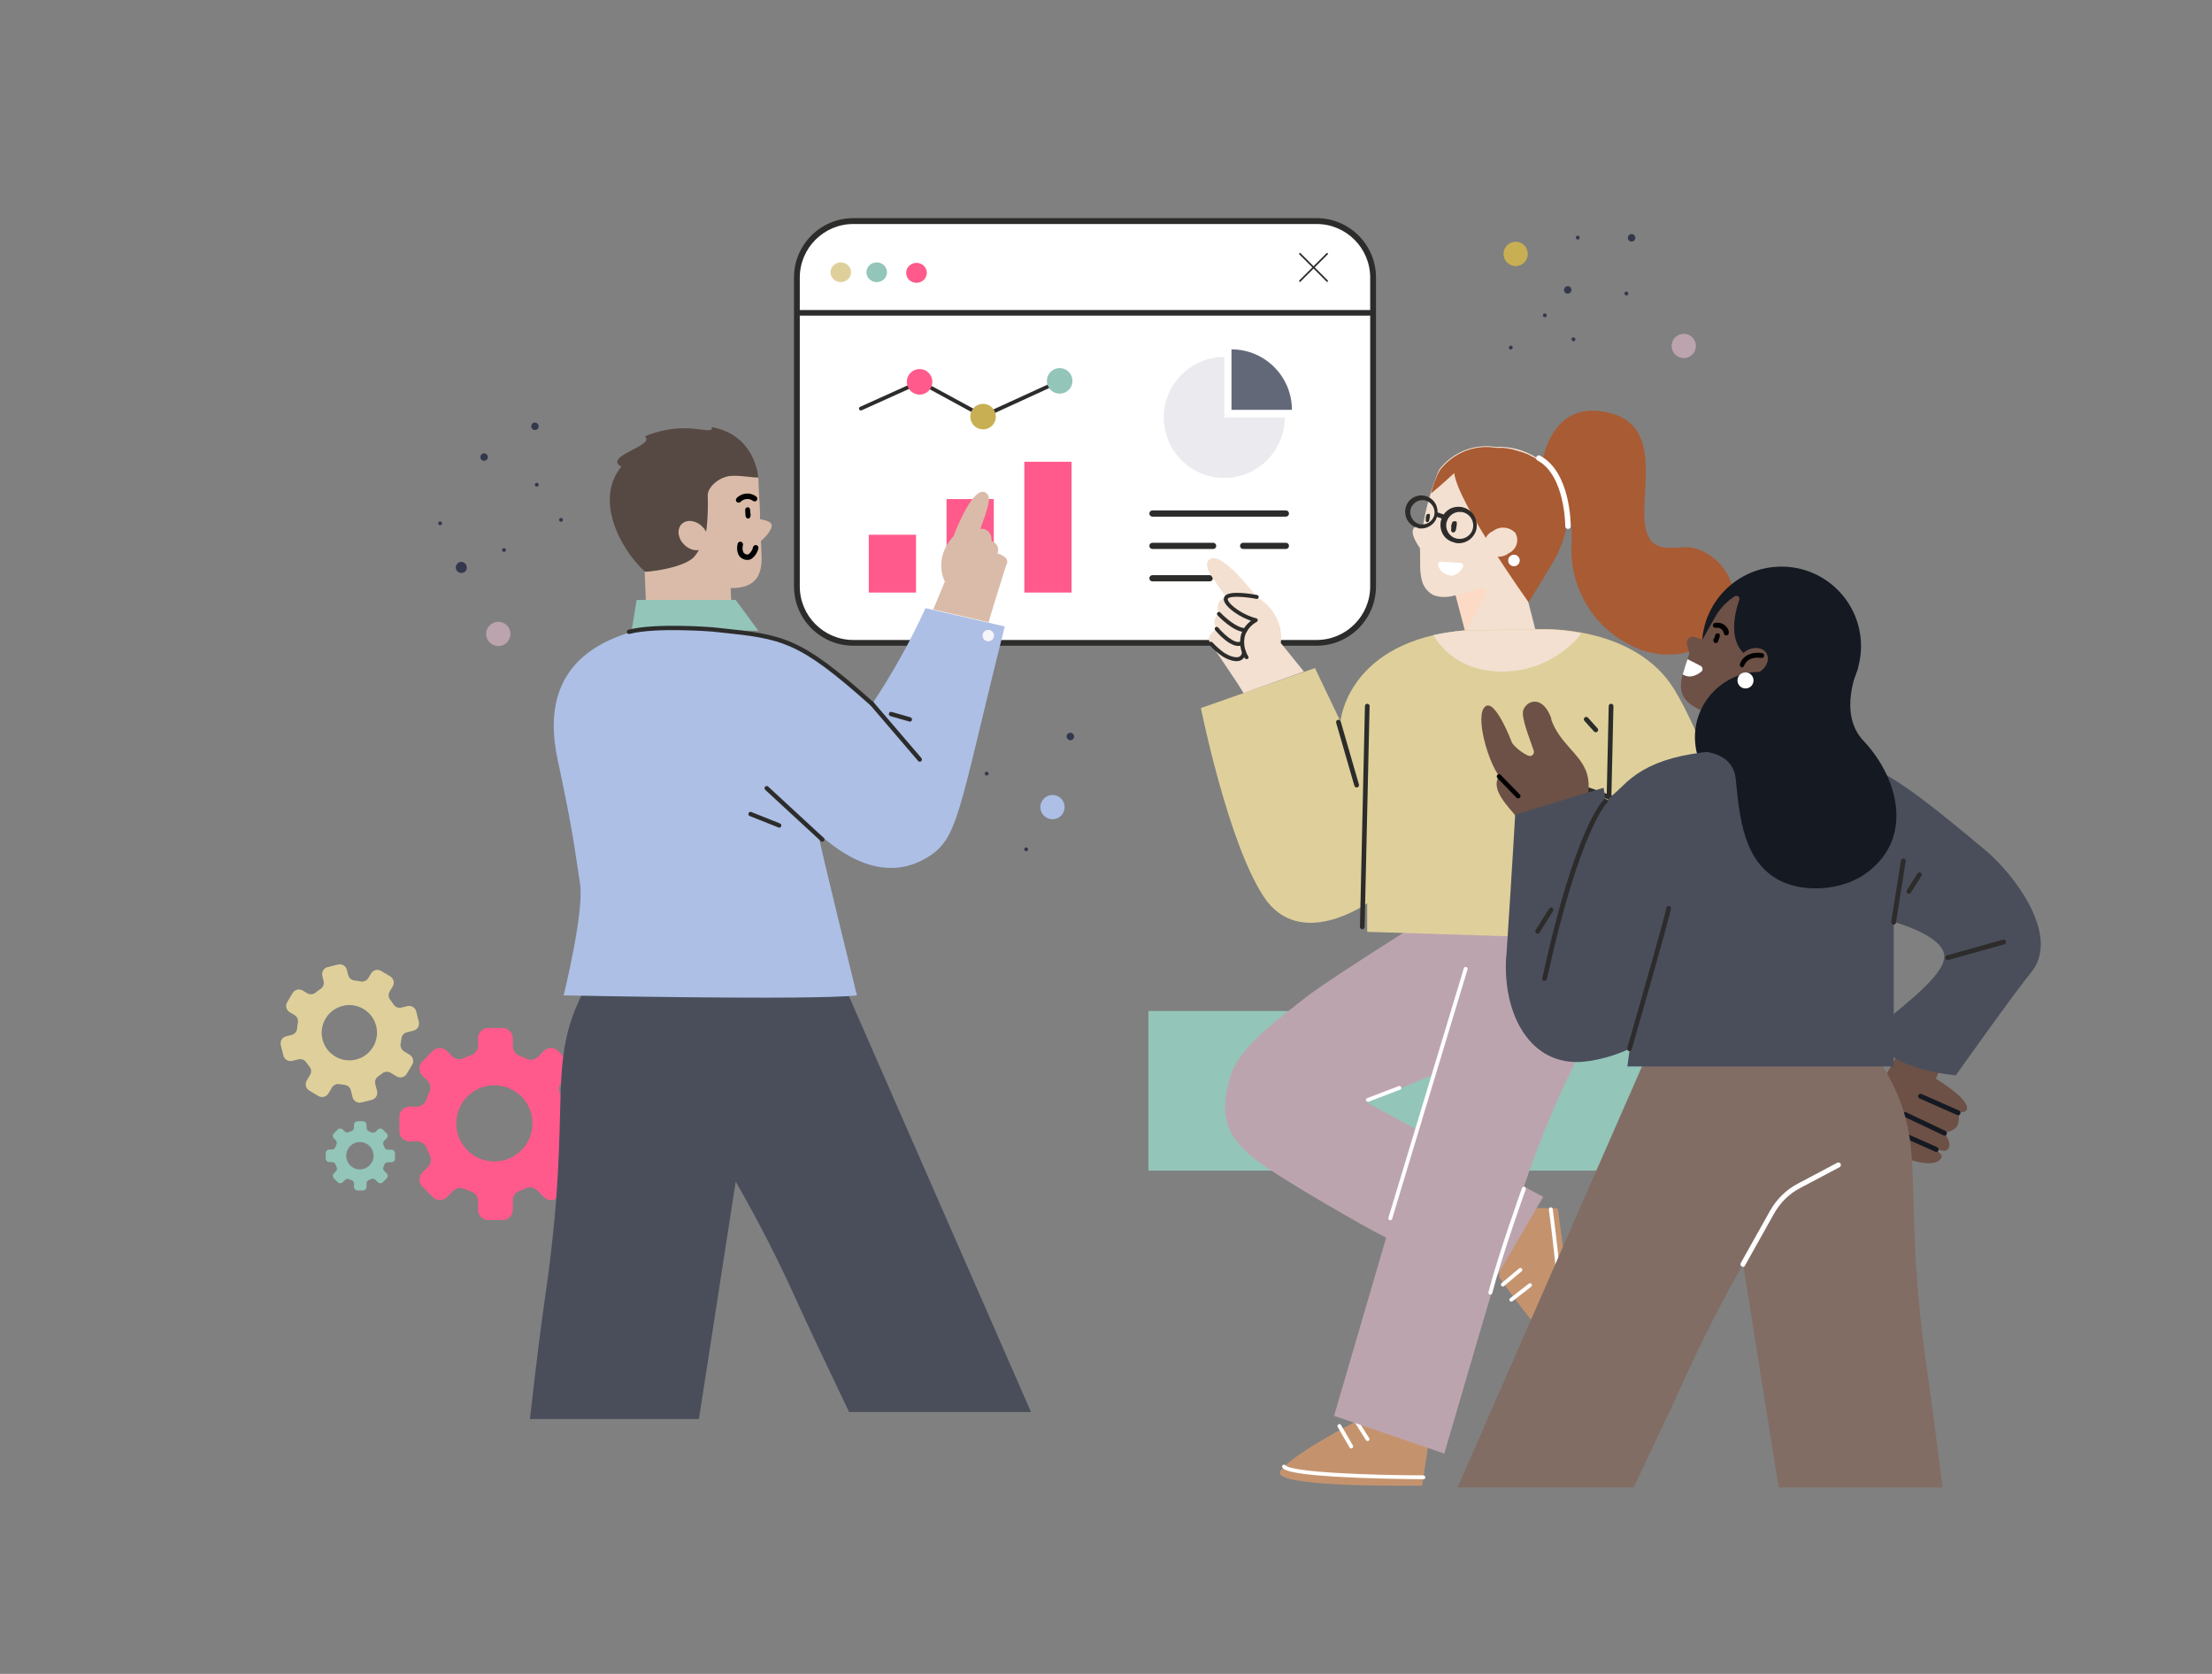 <?xml version="1.0" encoding="UTF-8"?>
<svg xmlns="http://www.w3.org/2000/svg" width="370" height="280" xmlns:xlink="http://www.w3.org/1999/xlink" viewBox="0 0 370 280">
  <rect x="0" y="0" width="370" height="280" fill="#808080" stroke="none"/>
  <defs>
    <style>
      .cls-1 {
        fill: #2d2c2b;
      }

      .cls-2 {
        fill: #010101;
      }

      .cls-3 {
        fill: #93c5b9;
      }

      .cls-4 {
        fill: #fff;
      }

      .cls-5 {
        fill: #fddac6;
        mix-blend-mode: multiply;
      }

      .cls-5, .cls-6 {
        isolation: isolate;
      }

      .cls-7 {
        fill: #ff5a8b;
      }

      .cls-8 {
        fill: none;
      }

      .cls-9 {
        fill: #151922;
      }

      .cls-10 {
        fill: #dfd09b;
      }

      .cls-11 {
        fill: #dabba9;
      }

      .cls-12, .cls-13 {
        fill-rule: evenodd;
      }

      .cls-12, .cls-14 {
        fill: #6d5146;
      }

      .cls-15 {
        fill: #bca4ae;
      }

      .cls-16 {
        fill: #f5f5fa;
      }

      .cls-13, .cls-17 {
        fill: #a95b34;
      }

      .cls-18 {
        fill: #4a4e5b;
      }

      .cls-19 {
        fill: #c9af53;
      }

      .cls-20 {
        fill: #826d64;
      }

      .cls-21 {
        fill: #564943;
      }

      .cls-22 {
        fill: #adbfe5;
      }

      .cls-23 {
        fill: #c4936e;
      }

      .cls-24 {
        fill: #f3e0d1;
      }

      .cls-25 {
        fill: #636879;
      }

      .cls-26 {
        fill: #eaeaef;
      }

      .cls-27 {
        fill: #33384d;
      }

      .cls-28 {
        clip-path: url(#clippath);
      }

      .cls-29 {
        fill: #2c2c2b;
      }
    </style>
    <clipPath id="clippath">
      <rect class="cls-8" x="192.09" y="169.11" width="112.62" height="26.7"/>
    </clipPath>
  </defs>
  <g class="cls-6">
    <g id="Layer_3" data-name="Layer 3">
      <path id="Path_451914" data-name="Path 451914" class="cls-24" d="M242.83,107.83c.96-.53,1.81-.91,2.51-1.23l-2.13-8,10.99-3.52,2.61,10.19h.43c-8.69,7.25-13.87,3.95-14.88,2.88l.53-.27-.05-.05Z"/>
      <path id="Path_453331" data-name="Path 453331" class="cls-24" d="M237.98,88.2c.53-3.31,1.44-6.51,2.72-9.6,2.19-2.93,5.87-4.43,9.49-3.84,6.24-.32,11.57,4.37,12.05,10.56-.16,3.15-1.49,6.13-3.79,8.32-.91.8-1.87,1.44-2.93,1.97-1.07.96-2.24,1.87-3.47,2.67-.64.27-1.28.43-1.97.48-2.29.21-5.55.53-6.61.8-1.17.37-2.45.43-3.68,0-1.01-.53-1.76-1.49-1.97-2.56-.21-.8-.27-1.6-.27-2.4,0-.75,0-2.83-.05-2.93-2.08-2.99-1.17-4,.48-3.52v.05Z"/>
      <path id="Path_453332" data-name="Path 453332" class="cls-1" d="M242.72,88.26c0-.27.05-.48.16-.75,0-.21.27-.37.48-.32h.11c.11,0,.21.11.21.27v.16c0,.27-.05.48-.11.75,0,.27-.11.48-.27.64-.16.11-.37.05-.48-.05-.11-.21-.16-.48,0-.69h-.11Z"/>
      <path id="Path_453333" data-name="Path 453333" class="cls-17" d="M260.7,92.21c1.01-2.13,1.55-4.48,1.6-6.88,0-3.52-1.97-6.72-5.07-8.43l-.48-.27-.48-.27h-.05l-.43-.27h-.05l-.43-.21h-.11l-.43-.21h-.16l-.37-.16h-.16l-.37-.16h-.21l-.32-.16h-.21l-.32-.11h-.27l-.32-.11h-.32l-.27-.05h-.59s-.59,0-.59,0c-3.63-.64-7.25.85-9.49,3.79-.64,1.23-1.12,2.51-1.44,3.84,1.28-1.01,3.89-3.41,3.89-3.41.59,5.01,12.43,21.6,12.43,21.6,0,0,3.79-5.97,5.07-8.48l-.05-.05Z"/>
      <g id="Group_520688" data-name="Group 520688">
        <path id="Path_453338" data-name="Path 453338" class="cls-24" d="M248.59,92.21c1.01,1.07,2.61,1.23,3.79.32,1.23-.59,1.76-2.03,1.17-3.2,0,0,0-.11-.05-.16-1.01-1.07-2.61-1.23-3.79-.32-1.23.53-1.76,1.97-1.17,3.2,0,.05,0,.11.05.16Z"/>
        <path id="Path_453339" data-name="Path 453339" class="cls-24" d="M249.02,91.67c.16,0,.32-.11.43-.27.8-1.87,3.09-1.33,3.2-1.28.21,0,.48-.11.48-.37,0-.21-.11-.43-.27-.48-1.65-.53-3.41.27-4.21,1.81-.11.21,0,.48.21.59h.16s0,0,0,0Z"/>
      </g>
      <path id="Path_453340" data-name="Path 453340" class="cls-13" d="M257.87,77.86s1.28-11.68,11.73-8.69c10.45,2.99,2.35,18.24,7.09,21.76,1.81,1.33,4.37.32,6.45.69,3.04.75,5.49,3.04,6.51,6.03.53,2.13.21,4.37-.91,6.29-1.49,2.56-3.95,4.48-6.77,5.23-3.04.69-6.29.27-9.07-1.17-6.51-3.15-10.45-9.87-10.03-17.12.32-4.85-1.49-9.6-4.96-13.01h-.05Z"/>
      <path id="Path_453341" data-name="Path 453341" class="cls-4" d="M262.3,88.47c.27,0,.43-.21.43-.43,0-.37,0-9.12-5.17-11.84-.21-.11-.48,0-.59.27-.05.21,0,.43.16.53,4.69,2.45,4.69,10.99,4.69,11.04,0,.27.21.43.43.43h.05Z"/>
      <path id="Path_453342" data-name="Path 453342" class="cls-5" d="M243.52,99.62l4.27-1.28c.37,0,.75.27.75.69v.27s-3.36,6.56-3.36,6.56l-1.6-6.24h-.05Z"/>
      <g id="Group_523903" data-name="Group 523903">
        <path id="Path_450179" data-name="Path 450179" class="cls-1" d="M243.36,90.76c-.16,0-.27-.11-.43-.11-.75-.27-1.39-.8-1.71-1.55-.69-1.55-.05-3.31,1.44-4.05,1.55-.69,3.31-.05,4.05,1.44.27.64.37,1.28.27,1.92-.32,1.65-1.92,2.72-3.57,2.4l-.05-.05ZM241.98,87.3c-.32,1.17.37,2.45,1.6,2.77,1.17.32,2.45-.37,2.77-1.6.32-1.17-.37-2.45-1.6-2.77-.11-.05-.21-.05-.32-.05-1.12-.16-2.13.59-2.45,1.65Z"/>
        <path id="Path_456488" data-name="Path 456488" class="cls-1" d="M237.23,88.31c-.11,0-.27-.11-.37-.11-.69-.21-1.23-.75-1.55-1.39-.64-1.39-.11-3.04,1.28-3.68h0c1.33-.64,2.99-.05,3.63,1.33.21.53.32,1.12.21,1.71-.27,1.49-1.71,2.45-3.2,2.19v-.05ZM238.19,83.67c-1.01-.11-1.97.53-2.24,1.49-.27,1.07.37,2.19,1.44,2.51,1.07.27,2.19-.37,2.51-1.44.27-1.07-.37-2.19-1.44-2.51-.11-.05-.21-.05-.32-.05h.05Z"/>
        <path id="Path_450181" data-name="Path 450181" class="cls-1" d="M241.34,86.82c.21,0,.43-.11.43-.32,0-.16-.05-.37-.27-.43l-.91-.32c-.21-.05-.43,0-.48.21s0,.43.21.48l.91.32h.05l.05.05Z"/>
      </g>
      <g>
        <path id="Path_563274" data-name="Path 563274" class="cls-7" d="M97.23,185.11h-1.53c-.72,0-1.37-.45-1.61-1.13-.13-.37-.27-.73-.43-1.08-.3-.63-.17-1.38.32-1.88l1.1-1.1c.66-.66.66-1.73,0-2.39h0s-1.72-1.73-1.72-1.73c-.66-.66-1.73-.66-2.39,0h0s-.98.98-.98.98c-.51.51-1.29.64-1.93.32-.39-.19-.78-.36-1.19-.51-.66-.25-1.09-.88-1.09-1.58v-1.36c0-.93-.76-1.69-1.69-1.69h-2.44c-.93,0-1.69.76-1.69,1.69v1.24c0,.72-.45,1.36-1.13,1.59-.44.15-.88.32-1.3.53-.64.3-1.4.16-1.9-.34l-.87-.87c-.66-.66-1.73-.66-2.39,0,0,0,0,0,0,0l-1.72,1.73c-.66.66-.66,1.73,0,2.39l.84.84c.51.5.64,1.27.34,1.91-.21.43-.39.87-.54,1.32-.24.68-.87,1.13-1.59,1.12h-1.2c-.93,0-1.69.76-1.69,1.69,0,0,0,0,0,0v2.44c0,.93.76,1.69,1.69,1.69h1.28c.7,0,1.33.43,1.58,1.09.15.43.33.84.54,1.25.32.65.19,1.43-.32,1.93l-.92.92c-.66.66-.66,1.73,0,2.39l1.72,1.72c.66.66,1.73.66,2.39,0,0,0,0,0,0,0l1.02-1.02c.51-.5,1.27-.63,1.92-.33.36.16.73.31,1.1.44.68.23,1.15.86,1.15,1.58v1.49c0,.93.76,1.69,1.69,1.69h2.44c.93,0,1.69-.76,1.69-1.69v-1.61c0-.7.45-1.33,1.11-1.56.36-.13.71-.28,1.05-.45.64-.3,1.41-.17,1.91.34l1.13,1.13c.66.66,1.73.66,2.39,0l1.72-1.72c.66-.66.66-1.73,0-2.39,0,0,0,0,0,0l-1.15-1.15c-.5-.5-.64-1.26-.34-1.9.16-.34.31-.69.44-1.04.25-.67.89-1.11,1.6-1.11h1.61c.93,0,1.69-.76,1.69-1.69v-2.44c0-.93-.76-1.69-1.69-1.69h0ZM82.69,194.28c-3.52,0-6.37-2.85-6.37-6.37,0-3.52,2.85-6.37,6.37-6.37,3.52,0,6.37,2.85,6.37,6.37s-2.85,6.37-6.37,6.37h0Z"/>
        <g>
          <g id="Path_313752" data-name="Path 313752">
            <path class="cls-4" d="M220.24,107.53h-77.49c-5.21,0-9.45-4.24-9.45-9.45v-51.66c0-5.21,4.24-9.45,9.45-9.45h77.49c5.21,0,9.45,4.24,9.45,9.45v51.66c0,5.21-4.24,9.45-9.45,9.45Z"/>
            <path class="cls-29" d="M142.74,37.47c-4.94,0-8.96,4.02-8.96,8.96v51.66c0,4.94,4.02,8.96,8.96,8.96h77.49c4.94,0,8.96-4.02,8.96-8.96v-51.66c0-4.94-4.02-8.96-8.96-8.96h-77.49M142.74,36.49h77.49c5.49,0,9.93,4.45,9.93,9.93v51.66c0,5.49-4.45,9.93-9.93,9.93h-77.49c-5.49,0-9.93-4.45-9.93-9.93v-51.66c0-5.49,4.45-9.93,9.93-9.93Z"/>
          </g>
          <g id="Path_312517" data-name="Path 312517">
            <path class="cls-29" d="M229.15,52.8h-95.23c-.26,0-.46-.21-.46-.47,0-.26.21-.47.46-.47h95.23c.26,0,.46.21.46.47,0,.26-.21.47-.46.47Z"/>
          </g>
          <ellipse class="cls-7" cx="153.3" cy="45.64" rx="1.73" ry="1.67"/>
          <g id="Group_601528" data-name="Group 601528">
            <path class="cls-29" d="M221.99,47.15s-.07-.01-.09-.04l-4.56-4.56c-.05-.05-.05-.14,0-.2s.14-.05.2,0l4.56,4.56c.05.05.05.14,0,.2-.03.03-.06.04-.09.04h0Z"/>
            <path class="cls-29" d="M217.42,47.15s-.07-.01-.09-.04c-.05-.05-.05-.14,0-.2l4.56-4.56c.05-.05.14-.05.2,0s.05.14,0,.2l-4.56,4.56s-.06.04-.09.04h0Z"/>
          </g>
          <g id="Group_344223" data-name="Group 344223">
            <path id="Path_312518" data-name="Path 312518" class="cls-29" d="M215.09,86.42h-22.32c-.29,0-.52-.23-.52-.52s.23-.52.52-.52h22.32c.29,0,.52.23.52.52s-.23.52-.52.52Z"/>
            <path id="Path_312521" data-name="Path 312521" class="cls-29" d="M215.09,91.83h-7.15c-.29,0-.52-.23-.52-.52s.23-.52.52-.52h7.15c.29,0,.52.23.52.52s-.23.52-.52.52Z"/>
            <path id="Path_312519" data-name="Path 312519" class="cls-29" d="M202.92,91.83h-10.15c-.29,0-.52-.23-.52-.52s.23-.52.52-.52h10.15c.29,0,.52.23.52.52s-.23.52-.52.52Z"/>
            <path id="Path_312520" data-name="Path 312520" class="cls-29" d="M202.35,97.25h-9.58c-.29,0-.52-.23-.52-.52s.23-.52.52-.52h9.58c.29,0,.52.23.52.52,0,.29-.23.52-.52.52Z"/>
          </g>
          <g id="Group_379730" data-name="Group 379730">
            <rect id="Rectangle_27362" data-name="Rectangle 27362" class="cls-7" x="158.33" y="83.48" width="7.9" height="15.64"/>
            <rect id="Rectangle_27363" data-name="Rectangle 27363" class="cls-7" x="145.32" y="89.45" width="7.9" height="9.67"/>
            <rect id="Rectangle_27364" data-name="Rectangle 27364" class="cls-7" x="171.34" y="77.24" width="7.9" height="21.88"/>
          </g>
          <path id="Path_234483" data-name="Path 234483" class="cls-26" d="M204.78,59.72v10.11h10.11c0,5.58-4.53,10.11-10.11,10.11s-10.11-4.53-10.11-10.11,4.53-10.11,10.11-10.11h0Z"/>
          <path id="Path_234485" data-name="Path 234485" class="cls-25" d="M205.99,58.44c5.58,0,10.11,4.53,10.11,10.11h-10.11v-10.11Z"/>
          <g>
            <g id="Path_508913" data-name="Path 508913">
              <path class="cls-29" d="M143.89,68.64c-.08-.03-.14-.09-.18-.17-.07-.16,0-.35.16-.42l10.04-4.53,10.57,5.74,12.7-5.82c.16-.07.35,0,.42.16.07.16,0,.35-.16.42l-12.99,5.96-10.57-5.75-9.75,4.4c-.08.04-.16.04-.24,0Z"/>
            </g>
            <g id="Path_508929" data-name="Path 508929">
              <path class="cls-19" d="M162.43,68.96c-.4,1.11.17,2.34,1.28,2.74,1.11.4,2.34-.17,2.74-1.28.4-1.11-.17-2.34-1.28-2.74s-2.34.17-2.74,1.28c0,0,0,0,0,0Z"/>
            </g>
            <g id="Path_508931" data-name="Path 508931">
              <path class="cls-3" d="M175.24,62.98c-.4,1.11.17,2.34,1.28,2.74,1.11.4,2.34-.17,2.74-1.28.4-1.11-.17-2.34-1.28-2.74-1.11-.4-2.34.17-2.74,1.28,0,0,0,0,0,0Z"/>
            </g>
            <g id="Path_508930" data-name="Path 508930">
              <path class="cls-7" d="M151.81,63.14c-.4,1.11.17,2.34,1.28,2.74,1.11.4,2.34-.17,2.74-1.28.4-1.11-.17-2.34-1.28-2.74s-2.34.17-2.74,1.28c0,0,0,0,0,0Z"/>
            </g>
          </g>
          <g id="Group_658023" data-name="Group 658023">
            <g id="Path_533619" data-name="Path 533619">
              <path class="cls-19" d="M251.53,42.85c.2,1.1,1.26,1.83,2.37,1.62,1.1-.2,1.83-1.26,1.62-2.37-.2-1.1-1.26-1.83-2.36-1.63-1.1.2-1.83,1.26-1.63,2.37,0,0,0,0,0,0Z"/>
            </g>
            <g id="Path_544251" data-name="Path 544251">
              <path class="cls-22" d="M178.08,135.01c0,1.12-.91,2.03-2.03,2.03s-2.03-.91-2.03-2.03.91-2.03,2.03-2.03,2.03.91,2.03,2.03h0Z"/>
            </g>
            <g id="Group_638384" data-name="Group 638384">
              <g id="Group_638381" data-name="Group 638381">
                <g id="Path_544258" data-name="Path 544258">
                  <path class="cls-27" d="M171.38,141.88c.1-.15.3-.18.45-.08.15.1.18.3.09.45-.1.15-.29.19-.44.09,0,0,0,0-.01,0-.15-.1-.19-.3-.09-.45,0,0,0,0,0,0Z"/>
                </g>
              </g>
              <g id="Group_638382" data-name="Group 638382">
                <g id="Path_544259" data-name="Path 544259">
                  <path class="cls-27" d="M164.81,129.17c.06-.06.15-.09.23-.09.04,0,.08,0,.12.03.04.02.08.04.11.07.13.12.13.32,0,.45,0,0,0,0,0,0-.13.13-.33.13-.46,0-.03-.03-.06-.07-.07-.11-.02-.04-.02-.08-.02-.12,0-.09.03-.17.09-.23Z"/>
                </g>
              </g>
              <g id="Group_638383" data-name="Group 638383">
                <g id="Path_544260" data-name="Path 544260">
                  <path class="cls-27" d="M178.62,122.72c.12-.11.29-.16.45-.15.08,0,.16.02.23.06.07.03.14.08.2.14.11.12.17.27.16.44,0,.16-.07.32-.18.44-.12.12-.28.18-.44.18-.17,0-.33-.08-.45-.21-.06-.06-.11-.14-.14-.22-.03-.08-.04-.16-.04-.24,0-.17.08-.32.21-.43Z"/>
                </g>
              </g>
            </g>
            <g id="Group_649308" data-name="Group 649308">
              <g id="Group_638377" data-name="Group 638377">
                <g id="Path_544254" data-name="Path 544254">
                  <path class="cls-27" d="M73.89,87.73c-.1.15-.3.18-.45.08,0,0,0,0,0,0-.15-.1-.19-.3-.09-.45.1-.15.29-.19.44-.09,0,0,0,0,.01,0,.15.1.19.3.09.45,0,0,0,0,0,0Z"/>
                </g>
              </g>
              <g id="Group_638378" data-name="Group 638378">
                <g id="Path_544255" data-name="Path 544255">
                  <path class="cls-27" d="M90.02,81.31c-.06.06-.14.09-.23.09-.04,0-.08,0-.12-.02-.04-.02-.07-.04-.11-.07-.13-.12-.13-.33,0-.45.13-.13.33-.13.46,0,.03.03.06.07.07.11.05.12.02.26-.07.35h0Z"/>
                </g>
              </g>
              <g id="Group_638379" data-name="Group 638379">
                <g id="Path_544256" data-name="Path 544256">
                  <path class="cls-27" d="M84.48,92.27c-.07.05-.16.06-.24.05-.08-.02-.16-.06-.21-.13-.1-.15-.07-.35.08-.45s.35-.07.45.08.07.35-.08.45c0,0,0,0,0,0Z"/>
                </g>
              </g>
              <g id="Group_638380" data-name="Group 638380">
                <g id="Path_544257" data-name="Path 544257">
                  <path class="cls-27" d="M93.97,87.25c-.16.07-.35,0-.43-.16-.07-.16,0-.35.16-.43.16-.07.35,0,.43.16,0,0,0,0,0,0,.08.16,0,.35-.15.42,0,0,0,0-.01,0Z"/>
                </g>
              </g>
              <g id="Group_638385" data-name="Group 638385">
                <g id="Path_544261" data-name="Path 544261">
                  <path class="cls-27" d="M81.48,76.83c-.1.13-.24.21-.4.24-.16.03-.32,0-.46-.1-.13-.09-.22-.23-.25-.39-.03-.16,0-.33.08-.47.09-.14.23-.24.4-.27.17-.03.34,0,.48.11.14.1.24.25.27.41.03.16-.02.33-.12.47Z"/>
                </g>
              </g>
              <g id="Group_638386" data-name="Group 638386">
                <g id="Path_544262" data-name="Path 544262">
                  <path class="cls-27" d="M89.78,71.85c-.14.08-.31.1-.47.06-.32-.09-.52-.41-.44-.74.04-.16.13-.3.27-.39.14-.09.31-.12.47-.08.17.04.31.15.4.29.09.15.11.32.07.49-.04.16-.15.29-.29.37Z"/>
                </g>
              </g>
              <g id="Group_638387" data-name="Group 638387">
                <g id="Path_544263" data-name="Path 544263">
                  <path class="cls-27" d="M77.59,95.75c-.22.1-.47.12-.7.05-.11-.03-.21-.09-.3-.15-.09-.07-.17-.16-.23-.26-.03-.05-.05-.1-.07-.16-.02-.05-.03-.11-.04-.16-.02-.11-.01-.23.02-.34.05-.24.19-.45.38-.59.2-.14.45-.19.69-.14.12.03.24.09.34.16.05.04.1.08.15.13.05.05.09.11.12.17.07.12.11.24.13.38.02.13,0,.25-.03.37-.06.24-.23.43-.45.54Z"/>
                </g>
              </g>
            </g>
            <g id="Group_649309" data-name="Group 649309">
              <g id="Group_627123" data-name="Group 627123">
                <g id="Path_533641" data-name="Path 533641">
                  <path class="cls-27" d="M264.11,40.01c-.15.11-.35.07-.46-.07-.1-.14-.07-.34.06-.45.14-.11.35-.08.46.06.11.14.08.35-.06.46,0,0,0,0,0,0Z"/>
                </g>
              </g>
              <g id="Group_627124" data-name="Group 627124">
                <g id="Path_533642" data-name="Path 533642">
                  <path class="cls-27" d="M272.19,49.4c-.08.04-.17.04-.25,0-.04-.01-.07-.04-.11-.06-.03-.03-.06-.06-.08-.1-.08-.16-.02-.35.14-.43.16-.08.36-.01.44.15h0s.03.08.03.13c0,.04,0,.09-.02.13-.03.08-.09.15-.17.19Z"/>
                </g>
              </g>
              <g id="Group_627125" data-name="Group 627125">
                <g id="Path_533643" data-name="Path 533643">
                  <path class="cls-27" d="M263.28,57.08c-.17.04-.35-.06-.4-.23-.05-.17.04-.35.21-.41s.35.04.41.21c0,0,0,.02,0,.03.05.17-.04.35-.21.4,0,0,0,0-.01,0Z"/>
                </g>
              </g>
              <g id="Group_627126" data-name="Group 627126">
                <g id="Path_533644" data-name="Path 533644">
                  <path class="cls-27" d="M258.43,53.07c-.18.02-.34-.12-.35-.3s.12-.34.3-.35.34.12.35.3-.12.34-.3.35Z"/>
                </g>
              </g>
              <g id="Group_627127" data-name="Group 627127">
                <g id="Path_533645" data-name="Path 533645">
                  <path class="cls-27" d="M252.68,58.47c-.18-.02-.31-.18-.29-.36.02-.18.18-.31.35-.3.17.02.3.17.29.34,0,0,0,0,0,.01-.01.18-.17.31-.35.3,0,0,0,0,0,0Z"/>
                </g>
              </g>
              <g id="Group_627128" data-name="Group 627128">
                <g id="Path_533646" data-name="Path 533646">
                  <path class="cls-27" d="M273.25,40.31c-.14.09-.3.12-.46.09-.16-.03-.3-.12-.39-.25-.09-.13-.13-.3-.1-.46.02-.16.11-.31.24-.41.13-.1.3-.15.47-.12.17.03.32.13.41.27.1.14.14.31.11.48-.03.16-.13.31-.27.4Z"/>
                </g>
              </g>
              <g id="Group_627129" data-name="Group 627129">
                <g id="Path_533647" data-name="Path 533647">
                  <path class="cls-27" d="M262.34,49.12c-.16.02-.33-.01-.46-.11-.13-.09-.23-.23-.26-.39-.03-.16,0-.32.09-.46.09-.14.23-.24.39-.28.16-.04.33-.01.47.08.14.09.24.24.27.41.03.17,0,.34-.09.48-.09.14-.24.23-.4.25Z"/>
                </g>
              </g>
            </g>
          </g>
          <g id="Path_509056" data-name="Path 509056">
            <path class="cls-4" d="M144.93,180.3c.08,0,.15-.02.21-.06.21-.12.28-.37.17-.58l-5.19-9.31c-1.15-2.07-2.87-3.74-4.96-4.84l-7.07-3.74c-.21-.11-.47-.03-.58.18s-.03.47.18.58l7.07,3.74c1.94,1.02,3.54,2.59,4.61,4.5l5.19,9.31c.08.14.22.22.38.22h0Z"/>
          </g>
          <g>
            <g id="Path_509042" data-name="Path 509042">
              <path class="cls-18" d="M116.91,237.36l6.15-39.71c3.81,6.62,7.28,13.42,10.4,20.39,1.44,3.18,4.79,10.28,8.56,18.15h30.44s-35.25-80.5-35.25-80.5l-25.64,3.47-7.44-3.47c-15.7,21.19-7.11,21.53-12.99,61.56-.49,3.33-1.44,10.66-2.5,20.11h28.27Z"/>
            </g>
            <g id="Group_645009" data-name="Group 645009">
              <g id="Path_544235" data-name="Path 544235">
                <path class="cls-11" d="M127.38,92.78c-.05-1-.45-11.2-.54-12.92.12-2.18-3.93-.82-5.36-.91-2.71-.12-5.41.21-8.01.98.21,2.78.2,5.58-.03,8.36-.23,1.73-.93,3.36-2.02,4.72-.5.63-1.06,1.22-1.68,1.74l-1.94.09.43,10.27h14.31l-.33-6.74h.14c4.23,0,5.19-2.34,5.03-5.6Z"/>
              </g>
              <g id="Path_544236" data-name="Path 544236">
                <path class="cls-21" d="M107.85,72.98c1.99,1.54-7.11,3.31-3.92,5.08-4.49,5.44-.3,13.64,3.92,17.54-.01.19,6.8-.55,8.37-2.59,1.08-1.37,1.76-3,1.99-4.72.18-1.78.24-3.58.17-5.37-.04-1.5,1.96-3.1,3.71-3.3,1.43-.17,3.94.31,4.76.25,0,0-.46-7.12-7.79-8.42.35,1.65-4.02-1.42-11.21,1.54Z"/>
              </g>
              <g id="Group_638375" data-name="Group 638375">
                <g id="Path_544237" data-name="Path 544237">
                  <path class="cls-11" d="M117.65,91.71c-.98.68-2.53.28-3.47-.89-.94-1.17-.9-2.67.07-3.35.98-.68,2.53-.28,3.47.89.94,1.17.9,2.67-.07,3.35Z"/>
                </g>
                <g id="Path_544238" data-name="Path 544238">
                  <path class="cls-11" d="M117.56,91.15c-.23,0-.42-.18-.43-.41-.11-1.9-2.3-2.13-2.39-2.14-.24-.04-.4-.26-.36-.49.03-.22.22-.37.44-.37,1.04.09,3.05.83,3.17,2.95.01.24-.17.44-.41.46h-.02Z"/>
                </g>
              </g>
              <g id="Path_544239" data-name="Path 544239">
                <path d="M123.54,84.09c-.25,0-.45-.21-.45-.46,0-.12.05-.24.14-.32.88-.92,2.32-1.01,3.31-.22.18.17.19.46.02.64-.16.17-.41.19-.6.06-.64-.49-1.54-.41-2.09.17-.09.08-.2.13-.32.12Z"/>
              </g>
              <g id="Path_544240" data-name="Path 544240">
                <path class="cls-11" d="M127.01,83.46l.12,3.38s1.73.25,1.92.86c.31,1.03-1.75,2.78-1.75,2.78,0,0-.91-3.43-.89-3.89.02-.45.6-3.13.6-3.13Z"/>
              </g>
              <g id="Path_544241" data-name="Path 544241">
                <path d="M124.69,86.03c-.02-.24-.05-.49-.04-.74-.01-.22.15-.41.37-.43.03,0,.06,0,.09,0,.13-.01.25.07.29.19.02.05.03.09.05.14.05.24.05.49.08.73.07.24.02.49-.12.7-.13.15-.34.17-.5.05-.17-.18-.25-.42-.22-.66Z"/>
              </g>
              <g id="Path_544242" data-name="Path 544242">
                <path class="cls-22" d="M154.8,101.74c-2.54,5.57-5.52,10.92-8.92,16.01-12.69-11.33-15.02-11.23-26.79-12.49-.33-.04-8.05-.97-12.41.16-14.33,3.7-15.11,13.68-13.41,21.63,2.79,13.05,2.85,15.08,3.75,20.76.74,4.66-2.74,18.69-2.74,18.69,0,0,41.67.86,49.06,0,0,0-6.44-26.1-6.49-27.13,8.53,7.77,14.62,6.13,17.9,4.26,5.64-3.2,5.34-7.02,13.31-38.84l-13.26-3.06Z"/>
              </g>
              <g id="Path_544243" data-name="Path 544243">
                <path class="cls-29" d="M137.55,140.8c-.09,0-.18-.03-.25-.1l-9.31-8.59c-.14-.14-.14-.37,0-.52.13-.14.35-.14.5-.02l9.3,8.59c.15.14.16.37.02.52-.07.07-.17.12-.27.12Z"/>
              </g>
              <g id="Group_638376" data-name="Group 638376">
                <g id="Path_544244" data-name="Path 544244">
                  <path class="cls-11" d="M119.15,99.94l-3.79.18c-.41.02-.73.37-.71.79,0,.17.08.34.2.47,1.02,1.11,2.54,2.78,3.58,3.98h.98l-.26-5.42Z"/>
                </g>
              </g>
              <g id="Path_544245" data-name="Path 544245">
                <path class="cls-3" d="M105.67,105.34l.82-4.99h16.56l3.81,5.16-21.19-.17Z"/>
              </g>
              <g id="Path_544246" data-name="Path 544246">
                <path class="cls-29" d="M145.89,118.12c-.09,0-.18-.03-.24-.09-12.18-10.87-14.72-11.14-25.43-12.27l-1.17-.12c-.09,0-9.34-.74-13.72.39-.19.06-.4-.05-.46-.24s.05-.4.24-.46c.01,0,.03,0,.04,0,4.48-1.16,13.89-.42,13.98-.41l1.17.12c10.89,1.15,13.48,1.42,25.84,12.45.15.14.16.37.03.52-.07.08-.17.12-.27.12h0Z"/>
              </g>
              <g id="Path_544247" data-name="Path 544247">
                <path class="cls-29" d="M153.86,127.42c-.11,0-.21-.05-.28-.13l-7.97-9.3c-.14-.14-.14-.38,0-.52s.38-.14.52,0c.01.01.02.02.03.04l7.97,9.3c.13.15.11.38-.04.52-.07.06-.15.09-.24.09Z"/>
              </g>
              <g id="Path_544264" data-name="Path 544264">
                <path class="cls-29" d="M130.34,138.44s-.09,0-.13-.03l-4.78-1.9c-.19-.06-.3-.27-.23-.46.06-.19.27-.3.46-.23.01,0,.03,0,.04.02l4.77,1.9c.19.08.28.29.2.48-.06.14-.19.22-.33.23h0Z"/>
              </g>
              <g id="Path_544265" data-name="Path 544265">
                <path class="cls-29" d="M152.19,120.7s-.07,0-.1-.01l-3.17-.91c-.19-.07-.29-.28-.22-.47.06-.17.24-.27.42-.23l3.18.91c.19.06.3.26.24.46-.05.15-.19.26-.34.26h0Z"/>
              </g>
              <g id="Path_544267" data-name="Path 544267">
                <path class="cls-16" d="M166.27,106.32c0,.53-.43.96-.96.96-.53,0-.96-.43-.96-.96,0-.53.43-.96.96-.96.53,0,.96.43.96.96Z"/>
              </g>
              <g id="Path_544268" data-name="Path 544268">
                <path d="M124.99,93.66c-.16,0-.32-.03-.47-.07-1.36-.41-1.33-1.94-1.12-2.68.08-.24.34-.36.58-.28.21.08.34.3.3.52-.02.06-.34,1.31.51,1.57.16.06.33.04.47-.04.36-.31.61-.73.71-1.19.07-.24.33-.38.57-.3.22.07.36.28.32.51-.15.71-.56,1.34-1.14,1.77-.22.13-.47.19-.72.19Z"/>
              </g>
              <g id="Group_601545" data-name="Group 601545">
                <g id="Path_217703" data-name="Path 217703">
                  <path class="cls-11" d="M168.36,94.46c.67-1.34-1.51-1.88-1.51-1.88.35-.78-.04-1.68-.86-2.03l-.15-.02c.17-1.51-1.09-2.28-1.86-2.03,1.15-3.34,2.19-5.65.68-6.19-2.15-.76-5.18,7.41-5.18,7.41-3.51,3.79-1.43,7.56-1.43,7.56l-1.95,4.67,9.26,2.14.87-2.92,2.08-6.67.04-.03h0Z"/>
                </g>
              </g>
            </g>
          </g>
          <g>
            <g class="cls-28">
              <g id="Group_523823" data-name="Group 523823">
                <g id="Rectangle_27676" data-name="Rectangle 27676">
                  <rect class="cls-3" x="192.09" y="169.11" width="112.62" height="26.7"/>
                </g>
              </g>
            </g>
            <g id="Group_519151-2" data-name="Group 519151-2">
              <g id="Path_451901-2" data-name="Path 451901-2">
                <path class="cls-23" d="M250.77,213.64s7.52,10.9,10.6,12.3c3.07,1.4-.82-23.82-.82-23.82l-9.71-.12-.07,11.64h0Z"/>
              </g>
              <g id="Path_451902-2" data-name="Path 451902-2">
                <path class="cls-4" d="M260.85,225.94c.07-.01.12-.05.17-.11.28-.33,1.04-1.21-.04-12.58-.53-5.55-1.25-10.95-1.26-11.01-.01-.18-.18-.31-.35-.29s-.31.18-.29.35v.02c1.11,8.28,2.48,21.87,1.45,23.08-.12.14-.1.34.04.45.08.07.19.09.29.07h0Z"/>
              </g>
              <g id="Path_451903-2" data-name="Path 451903-2">
                <path class="cls-4" d="M251.45,215.19c.05-.01.09-.04.13-.07l2.94-2.46c.14-.12.15-.32.04-.45s-.32-.15-.45-.04l-2.94,2.46c-.14.12-.15.32-.04.45.08.09.2.14.33.11h0Z"/>
              </g>
              <g id="Path_451904-2" data-name="Path 451904-2">
                <path class="cls-4" d="M252.87,217.72s.08-.03.12-.06l3.13-2.43c.14-.11.17-.31.06-.45-.11-.14-.31-.17-.45-.06l-3.13,2.43c-.14.11-.17.31-.06.45.08.1.21.15.33.12h0Z"/>
              </g>
            </g>
            <g id="Group_519152-2" data-name="Group 519152-2">
              <g id="Path_451905-2" data-name="Path 451905-2">
                <path class="cls-23" d="M227.79,237.25s-11.82,5.98-13.62,8.84c-1.8,2.86,23.72,2.41,23.72,2.41l1.42-9.61-11.52-1.64h0Z"/>
              </g>
              <g id="Path_451906-2" data-name="Path 451906-2">
                <path class="cls-4" d="M238.18,247.43c.17-.05.26-.23.21-.41-.04-.13-.17-.23-.31-.23-8.35-.01-22-.48-23.06-1.68-.12-.13-.32-.15-.45-.03s-.15.32-.03.45c.29.33,1.07,1.2,12.47,1.66,5.57.23,11.03.24,11.08.24.04,0,.07,0,.1-.01h0Z"/>
              </g>
              <g id="Path_451907-2" data-name="Path 451907-2">
                <path class="cls-4" d="M228.85,241.03c.17-.05.26-.23.21-.4,0-.03-.02-.05-.04-.07l-2.04-3.25c-.1-.15-.3-.18-.45-.09-.14.09-.18.28-.09.43l2.04,3.25c.08.12.23.18.37.14h0Z"/>
              </g>
              <g id="Path_451908-2" data-name="Path 451908-2">
                <path class="cls-4" d="M226.11,242.27s.04-.01.07-.03c.15-.09.21-.28.12-.45l-1.99-3.43c-.09-.15-.3-.2-.45-.09-.14.09-.19.27-.11.42l1.99,3.43c.07.13.23.19.38.15h0Z"/>
              </g>
            </g>
            <g id="Path_451909-2" data-name="Path 451909-2">
              <path class="cls-15" d="M228.61,184.46l29.8-12.61c3.29-3.37,5.66-5.67,5.66-5.67l-16.17-8.71-4.56-6.86s-20.75,12.95-24.87,16.18c-4.19,3.31-11.3,8.41-12.69,13.28-1.79,6.27-1.33,10.33,6.31,15.38,4.63,3.06,12.96,7.92,17.83,10.57,1.35.73,19.08,9.79,18.94,10.04l9.27-15.86s-19.34-10.28-29.51-15.75h0Z"/>
            </g>
            <g id="Group_519154-2" data-name="Group 519154-2">
              <g id="Group_523921-2" data-name="Group 523921-2">
                <g id="Path_451910-2" data-name="Path 451910-2">
                  <path class="cls-15" d="M223.15,236.83l24.28-83.06,21.31-3.9c1.65,23.49-5,21.15-14.65,51.11-2.4,7.46-12.5,42.16-12.5,42.16l-18.45-6.31h0Z"/>
                </g>
              </g>
            </g>
            <g id="Path_450395" data-name="Path 450395">
              <path class="cls-10" d="M200.87,118.44l19.08-6.69,4.27,8.93s1.12-13.55,20.85-15.25l12.85-.19s15.64-.67,22.19,10.17c4.21,6.96,8.95,20.14,11.97,30.05,1.91,6.28-4.7,19.42-19.08,11.8l-44.31-1.39v-4.77s-11.26,7.99-17.27-1.05c-6.02-9.04-10.55-31.63-10.55-31.63h0Z"/>
            </g>
            <g id="Path_450396" data-name="Path 450396">
              <path class="cls-29" d="M227.87,155.44c-.22,0-.39-.18-.39-.39h0l.83-36.94c0-.21.18-.39.4-.39s.39.18.38.4l-.83,36.94c0,.21-.18.39-.39.39h0Z"/>
            </g>
            <g id="Path_450397" data-name="Path 450397">
              <path class="cls-29" d="M269.14,133.52c-.22,0-.39-.18-.39-.39h0l.34-15.02c0-.22.18-.39.4-.39s.39.18.39.4l-.34,15.02c0,.21-.18.39-.39.39h0Z"/>
            </g>
            <g id="Path_450398" data-name="Path 450398">
              <path class="cls-24" d="M257.58,105.3l-12.86.19c-1.67.14-3.34.39-4.97.75,1.53,2.53,4.87,6.1,11.61,6.1,5.13-.02,9.98-2.38,13.18-6.4-2.29-.47-4.62-.68-6.96-.65h0Z"/>
            </g>
            <g id="Group_517572" data-name="Group 517572">
              <g id="Path_450409" data-name="Path 450409">
                <path class="cls-4" d="M244.24,94.16c.27,0,.5.2.5.47,0,.09-.01.17-.06.24-.33.7-.96,1.22-1.71,1.42-1.07.03-2.03-.63-2.4-1.63-.12-.25-.01-.55.23-.66.09-.04.2-.06.3-.04l3.13.2h0Z"/>
              </g>
            </g>
            <g id="Path_450410" data-name="Path 450410">
              <path class="cls-29" d="M226.93,131.73c-.18,0-.33-.12-.38-.28l-3.05-10.55c-.06-.21.06-.42.27-.49.21-.06.42.06.49.27l3.05,10.55c.06.2-.06.42-.27.48h0s-.07.01-.11.01h0Z"/>
            </g>
            <g id="Path_450412" data-name="Path 450412">
              <path class="cls-29" d="M266.92,122.49c-.11,0-.22-.05-.29-.13l-1.6-1.78c-.15-.16-.13-.41.03-.56.16-.15.41-.13.56.03h0l1.6,1.78c.15.16.13.41-.03.56-.07.07-.17.1-.26.1h0Z"/>
            </g>
            <g id="Path_450419" data-name="Path 450419">
              <path class="cls-29" d="M272.39,157.78c-.07,0-.15-.02-.2-.06l-13.24-8.23c-.16-.1-.23-.3-.16-.47l6.49-17.07c.07-.2.3-.3.5-.23l20,7.15c.2.07.31.3.23.5-.07.2-.29.3-.49.23l-19.63-7.01-6.24,16.41,12.96,8.06c.18.11.25.35.13.54-.07.12-.2.19-.34.19h0Z"/>
            </g>
            <g id="Path_456512" data-name="Path 456512">
              <path class="cls-4" d="M254.21,93.75c0,.53-.44.97-.97.97s-.97-.44-.97-.97.44-.97.97-.97.97.44.97.97h0Z"/>
            </g>
            <g id="Path_451916" data-name="Path 451916">
              <path class="cls-4" d="M234.22,182.27c.16-.08.22-.28.14-.44-.07-.15-.25-.21-.41-.15l-5.27,2.01c-.17.07-.24.26-.17.42.07.15.24.23.4.18l5.27-2.01s.02-.01.04-.01h0Z"/>
            </g>
            <g id="Path_451917-2" data-name="Path 451917-2">
              <path class="cls-4" d="M232.58,204.11c.13,0,.25-.1.28-.23l12.61-41.72c.05-.17-.04-.35-.22-.4-.17-.05-.35.04-.4.22l-12.61,41.72c-.05.17.04.35.22.4.04.01.07.01.12.01h0Z"/>
            </g>
            <g id="Path_451919" data-name="Path 451919">
              <path class="cls-4" d="M249.31,216.55c.14,0,.26-.1.3-.24,1.58-6.15,5.56-17.26,5.6-17.37.06-.17-.03-.35-.2-.42-.17-.06-.35.03-.42.2h0c-.04.11-4.03,11.25-5.62,17.43-.04.18.06.35.23.39.03,0,.07.01.09,0h0Z"/>
            </g>
          </g>
        </g>
        <rect class="cls-8" x=".13" y=".83" width="369.7" height="280"/>
        <g id="Group_472578" data-name="Group 472578">
          <path id="Path_426007" data-name="Path 426007" class="cls-10" d="M68.54,176.44l-.95-.57c-.45-.27-.68-.79-.58-1.31.06-.28.1-.56.14-.84.05-.51.41-.93.91-1.05l1.1-.27c.66-.16,1.06-.83.89-1.49,0,0,0,0,0,0l-.43-1.72c-.16-.66-.83-1.06-1.49-.89l-.98.24c-.51.13-1.04-.08-1.33-.53-.17-.27-.35-.52-.55-.77-.32-.4-.35-.95-.09-1.39l.51-.85c.35-.58.16-1.33-.42-1.68l-1.52-.91c-.58-.35-1.33-.16-1.68.42l-.46.77c-.27.45-.79.68-1.3.57-.33-.07-.67-.13-1.01-.16-.51-.05-.93-.42-1.06-.92l-.22-.86c-.16-.66-.83-1.06-1.49-.89,0,0,0,0,0,0l-1.72.43c-.66.16-1.06.83-.89,1.49,0,0,0,0,0,0l.21.84c.13.5-.07,1.03-.51,1.32-.29.19-.57.4-.83.62-.4.33-.97.37-1.41.1l-.75-.45c-.58-.35-1.33-.16-1.68.42l-.91,1.52c-.35.58-.16,1.33.42,1.68l.8.48c.44.26.67.77.57,1.27-.06.32-.11.65-.13.98-.04.52-.42.96-.92,1.08l-.92.23c-.66.16-1.06.83-.89,1.49,0,0,0,0,0,0l.43,1.72c.16.66.83,1.06,1.49.89l1.02-.25c.5-.12,1.03.08,1.32.51.16.24.34.46.52.68.34.4.39.97.12,1.42l-.56.93c-.35.58-.16,1.33.42,1.68l1.52.91c.58.35,1.33.16,1.68-.42h0l.6-1c.27-.44.78-.66,1.28-.56.27.05.55.09.82.12.51.05.94.42,1.06.92l.28,1.13c.16.66.83,1.06,1.49.89l1.72-.43c.66-.16,1.06-.83.89-1.49h0s-.29-1.15-.29-1.15c-.13-.5.07-1.02.5-1.31.23-.15.45-.31.66-.49.41-.32.97-.36,1.41-.09l1,.6c.58.35,1.33.16,1.68-.42l.91-1.52c.35-.58.16-1.33-.42-1.68ZM56.05,176.71c-2.19-1.32-2.9-4.16-1.58-6.35,1.32-2.19,4.16-2.9,6.35-1.58,2.19,1.32,2.9,4.16,1.58,6.35-1.32,2.19-4.16,2.9-6.35,1.58h0Z"/>
        </g>
        <path id="Path_563274-2" data-name="Path 563274" class="cls-3" d="M65.43,192.31h-.55c-.26,0-.49-.16-.58-.41-.05-.13-.1-.26-.16-.39-.11-.23-.06-.5.12-.68l.4-.4c.24-.24.24-.62,0-.86h0s-.62-.62-.62-.62c-.24-.24-.62-.24-.86,0h0s-.35.35-.35.35c-.18.18-.46.23-.7.12-.14-.07-.28-.13-.43-.19-.24-.09-.39-.31-.39-.57v-.49c0-.34-.27-.61-.61-.61h-.88c-.34,0-.61.27-.61.61v.45c0,.26-.16.49-.41.57-.16.05-.32.12-.47.19-.23.11-.5.06-.68-.12l-.31-.31c-.24-.24-.62-.24-.86,0,0,0,0,0,0,0l-.62.62c-.24.24-.24.62,0,.86l.3.3c.18.18.23.46.12.69-.07.15-.14.31-.19.47-.08.24-.31.41-.57.4h-.43c-.34,0-.61.27-.61.61h0v.88c0,.34.27.61.61.61h.46c.25,0,.48.16.57.39.06.15.12.3.19.45.11.23.07.51-.12.7l-.33.33c-.24.24-.24.62,0,.86l.62.62c.24.24.62.24.86,0,0,0,0,0,0,0l.37-.37c.18-.18.46-.23.69-.12.13.06.26.11.4.16.25.08.41.31.41.57v.54c0,.34.27.61.61.61h.88c.34,0,.61-.27.61-.61v-.58c0-.25.16-.48.4-.56.13-.05.25-.1.38-.16.23-.11.51-.06.69.12l.41.41c.24.24.62.24.86,0l.62-.62c.24-.24.24-.62,0-.86,0,0,0,0,0,0l-.41-.41c-.18-.18-.23-.45-.12-.68.06-.12.11-.25.16-.37.09-.24.32-.4.58-.4h.58c.34,0,.61-.27.61-.61v-.88c0-.34-.27-.61-.61-.61h0ZM60.2,195.61c-1.27,0-2.29-1.03-2.29-2.29,0-1.27,1.03-2.29,2.29-2.29,1.27,0,2.29,1.03,2.29,2.29s-1.03,2.29-2.29,2.29h0Z"/>
      </g>
      <path id="Path_508575-2" data-name="Path 508575-2" class="cls-12" d="M319.8,172.12l-5.19,9.25c-1.53,2.57-2.23,6.08-1.98,7.62.49,3.36,11.18,7.62,12.16,4.5.2-.69-3.07-2.42-.99-1.24.89.25,1.58.35,1.88.1,1.14-.89-.49-2.87-.49-2.87,0,0,2.08-.25,2.37-1.58s-.1-1.83-.1-1.83c0,0,2.37.3,1.29-1.53-1.09-1.83-4.95-4.1-4.95-4.1,0,0,2.97-5.74,0-9.15l-4.01.79v.05Z"/>
      <path id="Path_508576-2" data-name="Path 508576-2" class="cls-9" d="M324.15,192c.15.15.15.45,0,.59-.1.1-.3.15-.45.05l-5.79-2.57c-.2-.1-.3-.35-.2-.54s.35-.3.54-.2l5.79,2.57s.1.05.15.1h-.05Z"/>
      <path id="Path_508577-2" data-name="Path 508577-2" class="cls-9" d="M325.54,189.28c.15.15.15.45,0,.59-.15.1-.3.15-.45.05l-6.58-3.12c-.2-.1-.3-.35-.2-.54s.35-.3.54-.2h0l6.58,3.12s.1.05.15.1h-.05Z"/>
      <path id="Path_508578-2" data-name="Path 508578-2" class="cls-9" d="M327.81,185.87c.15.15.15.45,0,.59-.1.1-.3.15-.45.05l-6.28-2.77c-.2-.1-.3-.35-.2-.54s.35-.3.54-.2h0l6.28,2.77s.1.05.15.1h-.05Z"/>
      <g id="Group_601640" data-name="Group 601640">
        <path id="Path_505604" data-name="Path 505604" class="cls-14" d="M259.52,120.25c-1.43-4.01-4.05-3.16-4.7-1.53-.49,1.19,1.09,4.85,1.73,6.87.1.35-.1.74-.45.84-.2.05-.35,0-.54-.05-.99-.49-1.93-1.19-2.62-2.08,0,0-2.87-7.66-4.55-6.08-1.73,1.58.59,9.35,2.37,11.57-1.24,1.78.54,4.01,1.63,5.34,2.37,2.87,4.65,5.24,4.65,5.24l7.76-4.25s1.73-4.15.49-7.17c-1.19-3.02-4.45-4.7-5.84-8.65l.05-.05Z"/>
        <path id="Path_505624" data-name="Path 505624" class="cls-2" d="M253.98,133.55c-.1,0-.2,0-.3-.1l-3.21-3.31c-.15-.15-.15-.4,0-.54s.4-.15.54,0h0l3.21,3.31c.15.15.15.4,0,.54-.1.05-.2.1-.3.1h.05Z"/>
      </g>
      <g id="Group_601635" data-name="Group 601635">
        <circle id="Ellipse_1875" data-name="Ellipse 1875" class="cls-9" cx="297.99" cy="108.08" r="13.3"/>
        <path id="Path_509047" data-name="Path 509047" class="cls-14" d="M296.86,121.48c-1.53-.25-4.5-11.67-4.5-11.67-3.41-2.27-2.23-7.17-1.43-9.49.1-.25-.05-.54-.3-.64-.15-.05-.3,0-.45.05-1.29.84-2.37,1.93-3.16,3.26-.25.4-2.23,3.96-2.23,3.96l-1.38-.4c-.54-.15-1.09.15-1.24.69v.49l.4,1.58c-1.58,4.95-3.46,8.01,4.4,10.43.84.25,0,4.5-.2,5.34l1.09,3.51,14.98.89-5.98-8.06v.05Z"/>
        <path id="Path_509048" data-name="Path 509048" class="cls-2" d="M286.72,106.85c.05-.2.15-.45.2-.64.05-.2.25-.3.45-.25h.1c.1,0,.2.15.2.25v.15c0,.2-.1.45-.2.64-.05.25-.1.45-.35.54-.15.1-.35,0-.45-.15-.1-.2-.1-.45,0-.64l.05.1Z"/>
        <path id="Path_509049" data-name="Path 509049" class="cls-2" d="M288.75,106.3c-.2,0-.35-.15-.4-.35-.1-.59-.64-1.04-1.29-.94h-.1c-.2,0-.45-.1-.45-.35,0-.2.1-.45.35-.45,1.04-.25,2.08.4,2.32,1.43v.15c0,.2-.1.45-.3.45h-.1l-.05.05Z"/>
        <g id="Group_601627" data-name="Group 601627">
          <path id="Path_505582" data-name="Path 505582" class="cls-14" d="M291.02,112.14c.74.89,2.27.99,3.46.15,1.19-.84,1.58-2.23.89-3.16s-2.27-.99-3.46-.15c-1.19.84-1.58,2.23-.89,3.16Z"/>
          <path id="Path_505583" data-name="Path 505583" class="cls-2" d="M291.42,111.64c-.2,0-.4-.2-.4-.4v-.15c.69-1.93,2.77-2.03,3.76-1.83.2,0,.35.25.3.49,0,.2-.25.35-.49.3-.1,0-2.23-.4-2.87,1.34-.05.15-.2.25-.4.25h.1Z"/>
        </g>
        <path id="Path_509050" data-name="Path 509050" class="cls-9" d="M283.51,123.31c0,6.03,4.9,10.93,10.93,10.93s10.93-4.9,10.93-10.93-4.9-10.93-10.93-10.93-10.93,4.9-10.93,10.93Z"/>
        <path id="Path_509042-2" data-name="Path 509042" class="cls-20" d="M297.5,248.77l-5.93-37.29c-3.66,6.38-7.02,13.01-10.04,19.73-1.38,3.07-4.65,9.94-8.26,17.6h-29.47l34.12-77.88,24.82,3.36,7.22-3.36c15.18,20.47,6.87,20.82,12.56,59.54.49,3.21,1.38,10.34,2.42,18.35h-27.35l-.1-.05Z"/>
        <path id="Path_509052" data-name="Path 509052" class="cls-4" d="M281.48,112.78c.2-.79.49-1.63.79-2.52l2.13,1.09c.3.1.45.45.35.74,0,.1-.1.15-.15.25-.49.4-1.53,1.04-2.52.74-.2-.05-.4-.15-.59-.25v-.05Z"/>
        <path id="Path_509040" data-name="Path 509040" class="cls-18" d="M251.96,160.06c1.04-15.82,1.48-23.79,1.48-23.79l14.79-4.5.35,2.27s2.08-1.83,2.72-2.47c4.1-4.15,10.29-6.48,24.68-6.13,3.56,0,7.12.35,10.63,1.04,7.22,1.58,9.99,2.72,25.57,15.82,4.65,3.91,12.66,14.24,7.52,20.42-2.62,3.16-12.56,17.16-12.56,17.16,0,0-13.99-1.19-13.15-7.81,2.92-2.92,11.23-8.55,11.23-12.07s-8.46-5.79-8.46-5.79v24.18h-44.55l.4-2.97c-2.42,1.14-5.04,1.88-7.76,2.18-9,.79-13.55-8.11-12.91-17.6l.05.05Z"/>
        <path id="Path_509053" data-name="Path 509053" class="cls-1" d="M258.38,164.11h-.1c-.2,0-.35-.25-.3-.49,5.49-25.22,10.09-29.67,10.29-29.87.15-.15.4-.15.54,0,.15.15.15.4,0,.54-.05.05-4.65,4.65-10.04,29.42,0,.2-.2.3-.4.3v.1Z"/>
        <path id="Path_509054" data-name="Path 509054" class="cls-1" d="M272.58,175.83h-.1c-.2-.05-.35-.3-.3-.49h0c2.57-8.95,6.43-22.5,6.53-23.39,0-.2.15-.4.4-.4.2,0,.35.15.4.3,0,.15.1.49-6.58,23.69-.05.15-.2.3-.4.3h.05Z"/>
        <path id="Path_509055" data-name="Path 509055" class="cls-1" d="M257.2,156.2c-.2,0-.4-.2-.4-.4,0-.1,0-.15.05-.2l2.27-3.61c.1-.2.4-.25.54-.1.2.1.25.35.1.54l-2.27,3.61c-.05.1-.2.2-.35.2l.05-.05Z"/>
        <path id="Path_509044" data-name="Path 509044" class="cls-1" d="M316.74,154.67h-.05c-.2,0-.35-.25-.35-.45l1.63-10.29c0-.2.25-.35.45-.35s.35.25.35.45l-1.63,10.29c0,.2-.2.35-.4.35Z"/>
        <path id="Path_509045" data-name="Path 509045" class="cls-9" d="M299.33,114.26l11.47-2.52s-3.46,7.57.89,12.16c5.98,6.33,8.55,16.57.2,22.35-3.76,2.62-9.89,3.12-13.99,1.14-6.38-3.12-6.92-10.88-7.57-17.11-.54-4.99-6.53-4.6-6.53-4.6l15.53-11.42Z"/>
        <path id="Path_509056-2" data-name="Path 509056" class="cls-4" d="M291.52,211.88s-.15,0-.2-.05c-.2-.1-.25-.35-.15-.54l4.9-8.75c1.09-1.93,2.67-3.51,4.65-4.55l6.63-3.51c.2-.1.45,0,.54.2s0,.45-.15.54l-6.63,3.51c-1.83.94-3.31,2.42-4.35,4.25l-4.9,8.75c-.05.15-.2.2-.35.2v-.05Z"/>
        <path id="Path_509041" data-name="Path 509041" class="cls-1" d="M325.79,160.6c-.2,0-.4-.2-.4-.4s.1-.35.3-.4l9.35-2.62c.2-.05.45.05.49.3.05.2-.05.45-.3.49h0l-9.35,2.62h-.1Z"/>
        <path id="Path_509046" data-name="Path 509046" class="cls-1" d="M319.31,149.52c-.2,0-.4-.2-.4-.4,0-.1,0-.15.05-.2l1.78-2.82c.15-.2.4-.25.54-.1.2.1.25.35.1.54l-1.78,2.82c-.05.1-.2.2-.35.2l.05-.05Z"/>
        <path id="Path_509057" data-name="Path 509057" class="cls-4" d="M290.63,113.82c0,.74.59,1.34,1.34,1.34s1.34-.59,1.34-1.34-.59-1.34-1.34-1.34-1.34.59-1.34,1.34h0Z"/>
      </g>
      <path id="Path_453335" data-name="Path 453335" class="cls-1" d="M238.47,86.75c0-.2.04-.35.12-.55,0-.16.2-.27.35-.24h.08c.08,0,.16.08.16.2v.12c0,.2-.04.35-.08.55,0,.2-.08.35-.2.47-.12.08-.27.04-.35-.04-.08-.16-.12-.35,0-.51h-.08Z"/>
      <g id="Path_217703-2" data-name="Path 217703">
        <path class="cls-24" d="M202.55,107.67c-1.15-1.23.97-2.48.97-2.48-.6-.73-.5-1.82.24-2.42.04-.03.08-.06.13-.09-.7-1.56.38-2.77,1.26-2.75-2.3-3.22-4.16-5.4-2.79-6.4,2.01-1.47,7.87,6.35,7.87,6.35,4.93,2.98,4,7.67,4,7.67l3.88,4.79-10.09,3.6-1.1-1.75-4.37-6.51h0Z"/>
      </g>
      <g id="Path_217708" data-name="Path 217708">
        <path class="cls-29" d="M208.69,110.24c.15-.09.2-.28.11-.44-.66-1.04-.86-2.3-.55-3.49.35-.97,1.04-1.78,1.95-2.28.16-.08.23-.28.15-.44-.04-.09-.12-.15-.22-.17-2.05-.48-4.41-2.11-4.73-3.04-.06-.17-.02-.23,0-.26.36-.46,2.76-.33,4.77.06.18.03.35-.09.37-.27.03-.17-.08-.34-.25-.38-.77-.15-4.61-.83-5.41.17-.19.25-.23.59-.11.88.38,1.09,2.51,2.6,4.49,3.26-.77.57-1.34,1.35-1.65,2.26-.36,1.36-.15,2.8.6,3.99.09.15.28.21.44.13h.02s0,0,0,0Z"/>
      </g>
      <g id="Path_217709" data-name="Path 217709">
        <path class="cls-29" d="M208.48,105.66c.15-.09.2-.29.11-.45-.06-.1-.17-.16-.29-.15-1.4.04-3.49-1.87-4.18-2.61-.12-.13-.33-.13-.46,0-.13.12-.13.32-.02.45.11.12,2.69,2.89,4.68,2.82.06,0,.11-.02.16-.05h0Z"/>
      </g>
      <g id="Path_217710" data-name="Path 217710">
        <path class="cls-29" d="M207.94,107.84c.15-.09.21-.29.11-.45s-.29-.21-.45-.11c-1.08.63-3.18-1.51-3.83-2.3-.11-.14-.32-.16-.46-.06s-.16.32-.06.46h0c.29.37,2.92,3.49,4.67,2.47h0s0,0,0,0Z"/>
      </g>
      <g id="Path_217711" data-name="Path 217711">
        <path class="cls-29" d="M207.69,110.37c.45-.3.72-.81.72-1.34.01-.18-.13-.33-.3-.34-.17,0-.32.12-.34.28.02.36-.16.69-.46.88-.63.31-1.83-.2-2.49-.62-.73-.52-1.4-1.11-2.01-1.77-.11-.14-.32-.16-.46-.05-.14.11-.16.32-.05.46,0,.01.01.02.02.03.64.7,1.36,1.33,2.14,1.88.2.13,1.97,1.22,3.12.66.04-.02.08-.04.11-.06h0Z"/>
      </g>
      <g id="Path_544251-2" data-name="Path 544251">
        <path class="cls-15" d="M85.38,106.04c0,1.12-.91,2.03-2.03,2.03s-2.03-.91-2.03-2.03.91-2.03,2.03-2.03,2.03.91,2.03,2.03h0Z"/>
      </g>
      <g id="Path_544251-3" data-name="Path 544251">
        <path class="cls-15" d="M283.67,57.87c0,1.12-.91,2.03-2.03,2.03s-2.03-.91-2.03-2.03.91-2.03,2.03-2.03,2.03.91,2.03,2.03h0Z"/>
      </g>
      <ellipse class="cls-3" cx="146.65" cy="45.54" rx="1.72" ry="1.65"/>
      <ellipse class="cls-10" cx="140.64" cy="45.54" rx="1.72" ry="1.65"/>
    </g>
  </g>
</svg>